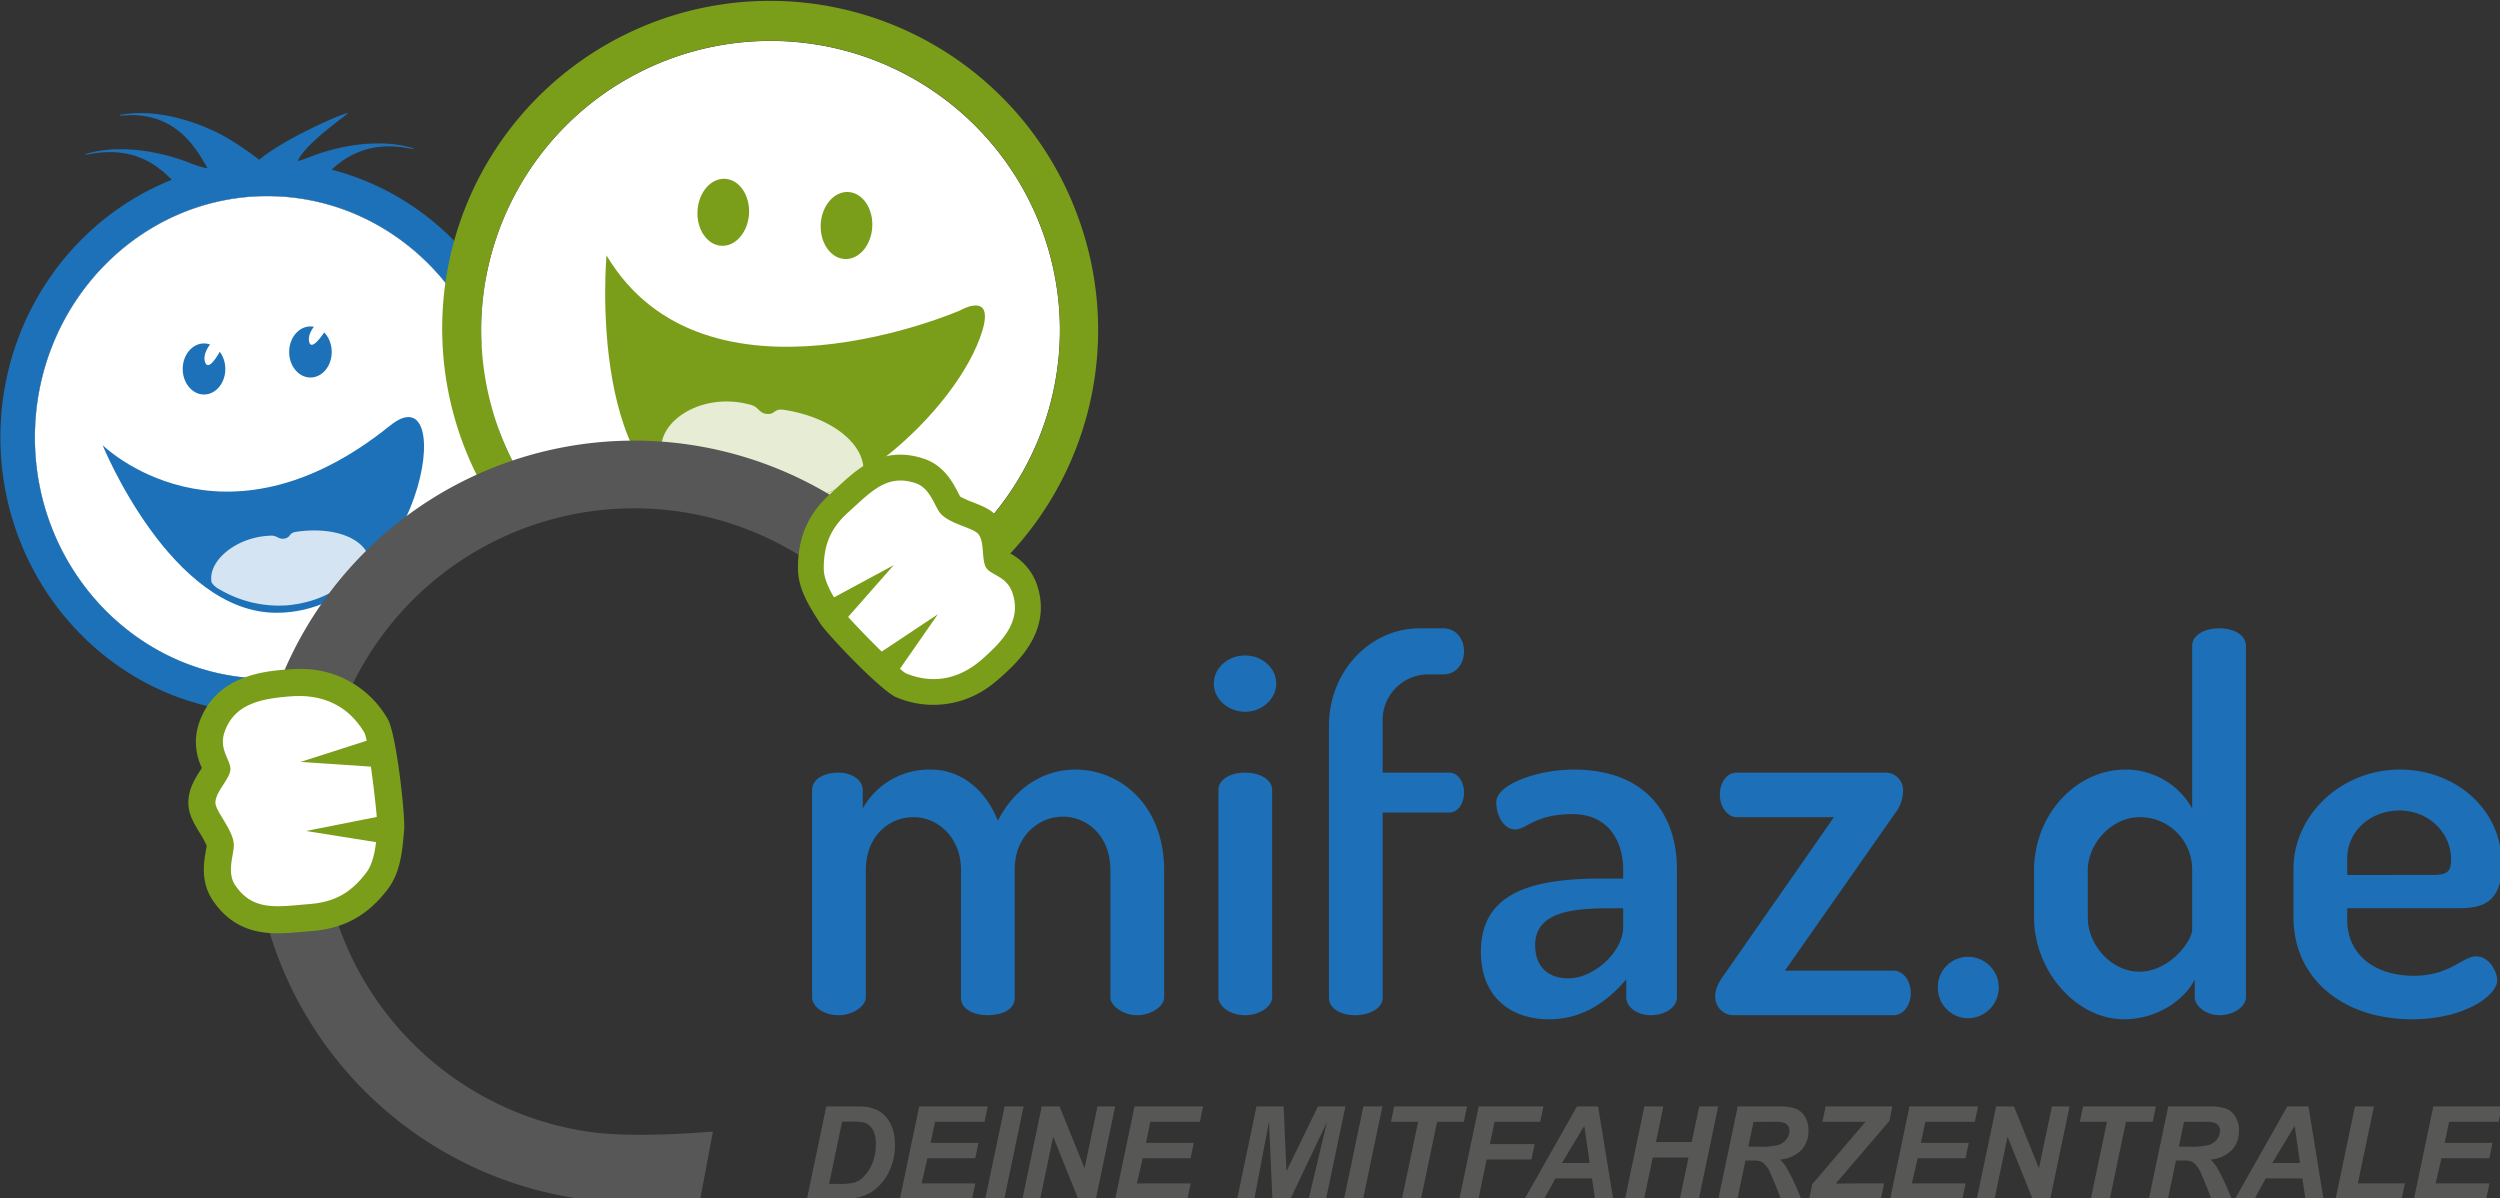 <?xml version="1.0" encoding="UTF-8"?>
<svg width="600" height="287.57" version="1.1" viewBox="0 0 158.75 76.086" xmlns="http://www.w3.org/2000/svg">
 <rect x="0" y="0" width="158.75" height="76.086" fill="#333333" stroke="none"/>
 <g transform="translate(-53.861 -112.36)">
  <g transform="matrix(.938 0 0 .938 3.366 8.728)" stroke-width=".261">
   <path class="cls-1" d="m87.186 143.97a16.87 16.87 0 0 0 0.466-3.876c0-9.005-7.055-16.331-15.727-16.331-8.673 0-15.729 7.326-15.729 16.331 0 9.006 7.056 16.333 15.729 16.333a15.121 15.121 0 0 0 4.252-0.623 23.592 23.592 0 0 1 11.009-11.834z" fill="#fff"/>
   <path class="cls-1" d="m71.924 122.59c-9.332 0-16.896 7.834-16.896 17.499 0 9.665 7.564 17.499 16.896 17.499a16.37 16.37 0 0 0 3.739-0.444 23.076 23.076 0 0 1 0.512-1.346 15.121 15.121 0 0 1-4.252 0.623c-8.673 0-15.729-7.327-15.729-16.333 0-9.005 7.056-16.331 15.729-16.331 8.672 0 15.727 7.326 15.727 16.331a16.87 16.87 0 0 1-0.466 3.876 23.298 23.298 0 0 1 1.332-0.631 18.141 18.141 0 0 0 0.301-3.245c2.59e-4 -9.665-7.562-17.499-16.894-17.499z" fill="#fff"/>
   <g fill="#1d71b8">
    <path class="cls-2" d="m71.924 121.42c-9.96 0-18.063 8.374-18.063 18.667s8.103 18.666 18.063 18.666a17.495 17.495 0 0 0 3.333-0.332 23.251 23.251 0 0 1 0.406-1.279 23.076 23.076 0 0 1 0.512-1.346 15.121 15.121 0 0 1-4.252 0.623c-8.673 0-15.729-7.327-15.729-16.333 0-9.005 7.056-16.331 15.729-16.331 8.672 0 15.727 7.326 15.727 16.331a16.87 16.87 0 0 1-0.466 3.876 23.702 23.702 0 0 1 2.583-1.135 19.264 19.264 0 0 0 0.217-2.741c5.29e-4 -10.293-8.102-18.667-18.061-18.667z"/>
    <path class="cls-2" d="m77.372 118.16c-0.336 0.314-4.12 2.933-3.34 3.788 0.779 0.855-4.109 1.598-3.261 0.035 0.848-1.563 6.936-4.139 6.601-3.824z"/>
    <path class="cls-2" d="m62.053 118.31c4.393-0.43 5.564 3.371 6.33 4.418a0.836 0.836 0 0 0 0.26 0.04c1.106 0.022 5.316 0.676 5.316 0.676s-2.718-2.51-4.983-3.755c-0.072-0.039-3.409-1.971-6.78-1.469-0.499 0.058-0.143 0.09-0.143 0.09z"/>
    <path class="cls-2" d="m59.718 120.95c4.3-0.914 5.983 2.069 6.886 3.022 0.075 0.018 1.136-0.491 1.236-0.495 2.081-0.094 0.538-0.125 5.368 0.081-3.614-2.602-3.851-0.958-6.433-2.008-0.078-0.031-3.653-1.578-6.929-0.704-0.486 0.113-0.128 0.105-0.128 0.105z"/>
    <path class="cls-2" d="m81.728 120.56c-4.301-0.914-5.983 2.07-6.887 3.022-0.074 0.018-1.137-0.491-1.236-0.495-2.081-0.095-0.538-0.125-5.367 0.08 3.612-2.602 3.85-0.958 6.433-2.008 0.076-0.031 3.652-1.577 6.928-0.704 0.486 0.113 0.129 0.105 0.129 0.105zm-20.95 20.058s4.643 11.422 11.837 11.347c9.805-0.105 12.33-16.464 7.639-12.682-11.449 9.23-19.476 1.335-19.476 1.335z"/>
   </g>
   <path class="cls-3" d="m78.823 148.27c-0.365-1.382-2.435-2.154-4.926-1.788-0.561 0.082-0.338 0.382-0.834 0.464-0.361 0.06-0.472-0.212-0.871-0.202-2.453 0.066-4.333 1.796-4.031 3.174a1.284 1.284 0 0 0 0.445 0.412 7.932 7.932 0 0 0 4.716 1.127c2.565-0.254 4.201-1.478 5.502-3.188z" fill="#fff" opacity=".81" style="isolation:isolate"/>
   <ellipse class="cls-2" cx="67.644" cy="135.46" rx="1.442" ry="1.729" fill="#1d71b8"/>
   <path class="cls-2" d="m76.29 134.31c0 0.955-0.645 1.729-1.441 1.729-0.797 0-1.442-0.775-1.442-1.729s0.645-1.73 1.442-1.73c0.796 0 1.441 0.775 1.441 1.73z" fill="#1d71b8"/>
   <path class="cls-1" d="m68.798 133s-1.393 1.142-1.077 2.009c0.316 0.867 1.415-1.533 1.415-1.533m6.845-1.725s-1.412 0.962-1.219 1.861c0.193 0.899 1.476-1.348 1.476-1.348m49.346 0.556a19.591 19.591 0 1 0-37.847 7.133 19.695 19.695 0 0 0 1.573 3.142 23.502 23.502 0 0 1 25.69 7.131 19.634 19.634 0 0 0 10.583-17.406z" fill="#fff"/>
   <path class="cls-4" d="m126.67 124.79a22.185 22.185 0 1 0-39.775 19.292 23.536 23.536 0 0 1 2.421-0.986 19.589 19.589 0 1 1 25.69 7.131 23.954 23.954 0 0 1 0.827 1.04 24.443 24.443 0 0 1 0.749 1.068 22.216 22.216 0 0 0 10.087-27.546z" fill="#7a9e1a"/>
   <path class="cls-4" d="m104.54 124.95c-0.07 1.25-0.908 2.225-1.869 2.171-0.966-0.053-1.689-1.113-1.62-2.363 0.07-1.255 0.904-2.225 1.868-2.171 0.963 0.053 1.689 1.11 1.621 2.364zm8.343 0.894c-0.069 1.252-0.906 2.226-1.87 2.173-0.962-0.054-1.686-1.113-1.62-2.364 0.07-1.252 0.907-2.225 1.869-2.173 0.965 0.053 1.688 1.111 1.621 2.365zm-17.992 1.927s-1.47 16.462 7.516 17.599c7.801 0.988 16.292-7.183 17.915-12.458 0.856-2.783-1.496-1.415-1.496-1.415s-17.24 7.518-23.935-3.727z" fill="#7a9e1a"/>
   <path class="cls-3" d="m112.29 142.44c0.101-1.911-2.151-3.71-5.382-4.213-0.725-0.113-0.572 0.359-1.218 0.27-0.472-0.065-0.501-0.457-0.999-0.599-3.063-0.874-5.899 0.818-6.079 2.7-0.005 0.052-0.07 0.165 0.202 0.492a10.059 10.059 0 0 0 5.386 3.284c3.277 0.677 5.793-0.253 8.089-1.935z" fill="#fff" opacity=".81" style="isolation:isolate"/>
   <path class="cls-5" d="m96.77 140.31a25.795 25.795 0 0 0-3.196 51.392v1e-3h7.653l0.869-4.621s-5.351 0.5-8.522 0v1e-3a21.216 21.216 0 1 1 22.279-30.242h4.989a25.837 25.837 0 0 0-24.072-16.532z" fill="#575757"/>
   <path class="cls-1" d="m72.653 172.74c-1.137 0-2.582-0.21-3.668-1.84-0.62-0.935-0.432-2-0.308-2.704a3.461 3.461 0 0 0 0.07-0.516c-0.025-0.333-0.366-0.896-0.615-1.307-0.316-0.52-0.588-0.97-0.626-1.438-0.054-0.706 0.332-1.305 0.672-1.833a3.372 3.372 0 0 0 0.34-0.605c-0.01-0.013-0.088-0.19-0.142-0.319-0.23-0.538-0.579-1.349-0.214-2.424 0.918-2.719 3.761-2.936 5.288-3.053a8.36 8.36 0 0 1 0.616-0.023c2.283 0 4.088 1.016 5.224 2.94 0.414 0.695 1.091 6.455 0.987 6.986-0.014 0.075-0.021 0.199-0.036 0.353-0.069 0.831-0.185 2.22-0.865 3.124-1.212 1.609-2.575 2.361-4.556 2.514l-0.613 0.051c-0.539 0.048-1.051 0.094-1.554 0.094z" fill="#fff"/>
   <path class="cls-4" d="m79.517 167.53-4.97-0.793 5.154-1.023zm-0.3-5.131-5.045-0.335 4.798-1.538z" fill="#7a9e1a"/>
   <path class="cls-4" d="m74.068 157.6c1.825 0 3.403 0.744 4.435 2.49 0.262 0.442 0.864 5.375 0.876 6.344-0.046 0.477-0.067 2.216-0.734 3.101-1.07 1.421-2.196 2.022-3.894 2.152-0.749 0.058-1.451 0.143-2.098 0.143-1.149 0-2.129-0.268-2.904-1.432-0.609-0.917-0.039-2.147-0.088-2.782-0.074-0.974-1.196-2.169-1.241-2.747-0.054-0.706 0.886-1.552 1.001-2.205 0.117-0.662-0.805-1.385-0.391-2.609 0.663-1.964 2.558-2.285 4.492-2.433q0.276-0.022 0.545-0.021m0-1.833c-0.226 0-0.454 9e-3 -0.686 0.026-1.615 0.123-4.976 0.38-6.088 3.675a3.999 3.999 0 0 0 0.208 2.998c-0.032 0.051-0.064 0.101-0.092 0.144-0.378 0.586-0.894 1.387-0.817 2.4 0.054 0.688 0.395 1.25 0.756 1.845a6.168 6.168 0 0 1 0.477 0.886c-0.01 0.081-0.032 0.205-0.05 0.301-0.141 0.796-0.376 2.13 0.448 3.37 1.343 2.018 3.171 2.251 4.431 2.251 0.546 0 1.099-0.05 1.635-0.097 0.198-0.017 0.399-0.036 0.603-0.051 2.24-0.171 3.849-1.058 5.218-2.876 0.772-1.027 0.947-2.394 1.048-3.597 0.01-0.119 0.017-0.219 0.026-0.288 0.13-0.673-0.496-6.574-1.105-7.599a6.726 6.726 0 0 0-6.01-3.387z" fill="#7a9e1a"/>
   <path class="cls-1" d="m112.28 143.1c0.862-0.659 2.077-1.336 3.843-0.731 1.012 0.349 1.484 1.262 1.8 1.867a3.431 3.431 0 0 0 0.245 0.432c0.213 0.237 0.797 0.467 1.224 0.634 0.539 0.21 1.007 0.395 1.306 0.726 0.449 0.504 0.505 1.18 0.552 1.776a3.244 3.244 0 0 0 0.093 0.656c0.015 5e-3 0.176 0.095 0.292 0.16 0.486 0.275 1.22 0.686 1.567 1.711 0.88 2.59-1.148 4.404-2.238 5.374-0.147 0.133-0.299 0.259-0.453 0.376-1.728 1.321-3.683 1.598-5.659 0.799-0.716-0.287-4.565-4.257-4.793-4.719-0.033-0.064-0.099-0.162-0.177-0.287-0.43-0.671-1.146-1.79-1.154-2.868-0.015-1.921 0.583-3.279 1.995-4.542l0.435-0.394c0.381-0.348 0.74-0.68 1.122-0.97z" fill="#fff"/>
   <path class="cls-4" d="m110.11 151.02 4.222-2.277-3.311 3.76zm3.2 3.713 4.014-2.669-2.743 3.943z" fill="#7a9e1a"/>
   <path class="cls-4" d="m119.98 155.39c-1.381 1.058-3.008 1.408-4.799 0.684-0.458-0.182-3.769-3.57-4.34-4.295-0.24-0.389-1.232-1.717-1.241-2.774-0.013-1.695 0.492-2.804 1.703-3.885 0.534-0.478 1.014-0.948 1.506-1.322 0.87-0.667 1.764-1.031 3.028-0.599 0.989 0.341 1.272 1.603 1.677 2.056 0.622 0.696 2.163 0.95 2.53 1.361 0.451 0.503 0.23 1.689 0.52 2.25 0.296 0.568 1.412 0.581 1.807 1.749 0.638 1.87-0.613 3.212-1.991 4.444-0.131 0.118-0.265 0.228-0.401 0.33m1.062 1.39a7.957 7.957 0 0 0 0.504-0.418c1.15-1.029 3.548-3.168 2.483-6.309a3.816 3.816 0 0 0-1.893-2.149 4.459 4.459 0 0 1-0.016-0.162c-0.052-0.665-0.125-1.569-0.77-2.29-0.439-0.491-1.024-0.719-1.643-0.961a5.973 5.973 0 0 1-0.873-0.394 6.759 6.759 0 0 1-0.137-0.258c-0.355-0.685-0.949-1.831-2.29-2.292-2.187-0.75-3.706 0.133-4.661 0.861-0.412 0.315-0.803 0.675-1.18 1.02-0.139 0.13-0.281 0.258-0.426 0.389-1.598 1.426-2.303 3.03-2.286 5.2 0.01 1.225 0.67 2.362 1.289 3.33 0.062 0.095 0.114 0.176 0.148 0.234 0.291 0.584 4.181 4.692 5.238 5.114a6.416 6.416 0 0 0 6.514-0.916z" fill="#7a9e1a"/>
   <path class="cls-7" d="m118.89 169.37c0-2.148-1.524-3.568-3.222-3.568-1.628 0-3.222 1.247-3.222 3.603v8.591c0 0.589-0.866 1.212-1.836 1.212-1.074 0-1.801-0.624-1.801-1.212v-14.03c0-0.693 0.727-1.178 1.801-1.178 0.866 0 1.628 0.485 1.628 1.178v1.247a5.149 5.149 0 0 1 4.607-2.633c2.079 0 3.741 1.42 4.538 3.464 1.212-2.356 3.222-3.464 5.231-3.464 3.118 0 6.028 2.459 6.028 6.824v8.591c0 0.589-0.831 1.212-1.836 1.212-0.935 0-1.802-0.624-1.802-1.212v-8.591c0-2.39-1.628-3.638-3.222-3.638-1.628 0-3.256 1.316-3.256 3.568v8.695c0 0.831-0.901 1.178-1.836 1.178-0.831 0-1.801-0.346-1.801-1.178zm21.34-12.609c0 1.004-0.935 1.905-2.113 1.905-1.178 0-2.113-0.901-2.113-1.905 0-1.04 0.935-1.905 2.113-1.905 1.178 0 2.113 0.866 2.113 1.905zm-0.277 7.205v14.03c0 0.589-0.797 1.212-1.836 1.212-1.039 0-1.801-0.624-1.801-1.212v-14.03c0-0.693 0.762-1.178 1.801-1.178 1.039 0 1.836 0.485 1.836 1.178zm7.482-1.178h4.503c0.624 0 1.005 0.658 1.005 1.351 0 0.693-0.381 1.351-1.005 1.351h-4.503v12.54c0 0.693-0.866 1.178-1.871 1.178s-1.767-0.485-1.767-1.178v-18.394c0-3.741 2.806-6.617 6.131-6.617h1.594c0.935 0 1.42 0.762 1.42 1.559 0 0.797-0.485 1.559-1.42 1.559h-0.901a3.087 3.087 0 0 0-3.187 3.152zm19.919 6.512v8.695c0 0.658-0.762 1.212-1.767 1.212-0.935 0-1.663-0.554-1.663-1.212v-1.212c-1.212 1.42-2.875 2.702-5.23 2.702-2.529 0-4.608-1.455-4.608-4.572 0-3.914 3.291-4.954 8.106-4.954h1.525v-0.624c0-1.767-0.901-3.741-3.43-3.741s-3.152 1.039-3.845 1.039c-0.866 0-1.316-1.004-1.316-1.836 0-1.247 2.875-2.217 5.23-2.217 5.093 2.6e-4 6.998 3.257 6.998 6.721zm-3.637 2.667h-0.866c-2.633 0-5.093 0.277-5.093 2.494 0 1.559 0.97 2.252 2.252 2.252 1.732 0 3.707-1.801 3.707-3.464v-1.282zm18.29 4.226c0.658 0 1.178 0.658 1.178 1.524 0 0.797-0.485 1.49-1.178 1.49h-10.773a1.24 1.24 0 0 1-1.282-1.316c0-0.554 0.346-1.074 0.623-1.455l7.413-10.634h-6.582c-0.623 0-1.143-0.693-1.143-1.524 0-0.797 0.45-1.49 1.143-1.49h10.012a1.19 1.19 0 0 1 1.247 1.282 2.56 2.56 0 0 1-0.555 1.489l-7.447 10.635zm7.136 1.143a2.101 2.101 0 0 1-2.044 2.079 2.062 2.062 0 0 1-2.079-2.079 2.041 2.041 0 0 1 2.079-2.079 2.078 2.078 0 0 1 2.044 2.079zm16.731-23.14v23.799c0 0.589-0.762 1.212-1.801 1.212-0.901 0-1.663-0.624-1.663-1.212v-1.212c-0.692 1.42-2.598 2.702-4.781 2.702-3.256 0-6.096-3.291-6.096-6.894v-3.187c0-3.741 2.806-6.824 6.201-6.824a5.145 5.145 0 0 1 4.503 2.633v-11.016c0-0.693 0.797-1.178 1.836-1.178 1.039 0 1.801 0.485 1.801 1.178zm-10.704 18.395c0 1.871 1.593 3.672 3.499 3.672 2.009 0 3.568-2.044 3.568-2.875v-3.984a3.537 3.537 0 0 0-3.534-3.603c-1.94 0-3.534 1.801-3.534 3.603v3.187zm28.025-3.603c0 2.875-1.594 2.979-3.152 2.979h-7.31v0.797c0 2.321 1.836 3.776 4.504 3.776 2.459 0 3.291-1.316 4.226-1.316 0.866 0 1.42 1.005 1.42 1.628 0 1.039-2.252 2.633-5.75 2.633-4.711 0-8.037-2.771-8.037-6.894v-3.291c0-3.637 3.221-6.72 7.205-6.72 3.707 0 6.894 2.633 6.894 6.408zm-4.711 0.727c1.005 0 1.282-0.208 1.282-1.039 0-1.836-1.524-3.326-3.499-3.326-1.905 0-3.534 1.351-3.534 3.256v1.109z" fill="#1d70b7"/>
   <path class="cls-8" d="m108.46 191.64 1.311-6.259h1.687c0.469 0 0.77 7e-3 0.901 0.022a2.627 2.627 0 0 1 0.694 0.157 1.911 1.911 0 0 1 0.555 0.335 2.149 2.149 0 0 1 0.431 0.518 2.581 2.581 0 0 1 0.28 0.698 3.594 3.594 0 0 1 0.098 0.865 4.012 4.012 0 0 1-0.386 1.795 3.572 3.572 0 0 1-0.971 1.246 2.948 2.948 0 0 1-1.157 0.528 5.803 5.803 0 0 1-1.234 0.095h-2.208zm1.499-1.008h0.653a4.291 4.291 0 0 0 1.027-0.087 1.427 1.427 0 0 0 0.583-0.326 2.773 2.773 0 0 0 0.64-0.922 3.282 3.282 0 0 0 0.261-1.358 1.876 1.876 0 0 0-0.215-1.001 1.048 1.048 0 0 0-0.532-0.447 2.732 2.732 0 0 0-0.79-0.077h-0.747zm4.795 1.008 1.306-6.259h4.641l-0.217 1.046h-3.352l-0.299 1.422h3.24l-0.218 1.046h-3.241l-0.393 1.7h3.642l-0.222 1.046h-4.888zm5.777 0 1.311-6.259h1.285l-1.306 6.259zm7.489 0h-1.2l-1.69-4.206-0.88 4.206h-1.2l1.306-6.259h1.204l1.695 4.189 0.875-4.189h1.195zm1.31 0 1.307-6.259h4.641l-0.219 1.046h-3.351l-0.299 1.422h3.24l-0.217 1.046h-3.241l-0.392 1.7h3.642l-0.222 1.046h-4.888zm11.861 0h-1.221l-0.227-5.23-0.995 5.23h-1.161l1.306-6.259h1.836l0.193 4.385 2.134-4.385h1.858l-1.311 6.259h-1.175l1.234-5.192zm3.63 0 1.31-6.259h1.286l-1.307 6.259zm5.208 0h-1.289l1.094-5.214h-1.837l0.219-1.046h4.931l-0.218 1.046h-1.81zm2.6 0 1.311-6.259h4.381l-0.222 1.046h-3.091l-0.315 1.504h3.031l-0.217 1.046h-3.032l-0.555 2.665h-1.289zm8.976-1.384h-2.48l-0.751 1.384h-1.324l3.539-6.259h1.43l1.017 6.259h-1.222zm-0.157-1.042-0.363-2.519-1.512 2.519zm6.691-0.371h-2.42l-0.585 2.797h-1.29l1.31-6.259h1.285l-0.504 2.417h2.421l0.509-2.417h1.284l-1.307 6.259h-1.289zm3.313 2.797h-1.29l1.312-6.259h2.779a3.357 3.357 0 0 1 1.116 0.147 1.27 1.27 0 0 1 0.645 0.54 1.761 1.761 0 0 1 0.245 0.952 1.869 1.869 0 0 1-0.478 1.317 2.296 2.296 0 0 1-1.446 0.643 2.538 2.538 0 0 1 0.464 0.584 15.512 15.512 0 0 1 0.961 2.075h-1.383q-0.168-0.531-0.654-1.652a1.929 1.929 0 0 0-0.563-0.816 1.216 1.216 0 0 0-0.641-0.123h-0.524zm0.738-3.531h0.683a4.826 4.826 0 0 0 1.377-0.124 1.1 1.1 0 0 0 0.531-0.389 0.926 0.926 0 0 0 0.192-0.554 0.559 0.559 0 0 0-0.277-0.512 1.674 1.674 0 0 0-0.738-0.103h-1.418zm4.12 3.531 0.205-0.987 3.605-4.227h-2.916l0.217-1.046h4.512l-0.187 0.981-3.642 4.252c0.386-7e-3 0.61-0.012 0.669-0.012 0.274 0 0.651-3e-3 1.132-8e-3h1.476l-0.218 1.046zm5.483 0 1.306-6.259h4.642l-0.218 1.046h-3.352l-0.299 1.422h3.24l-0.218 1.046h-3.241l-0.392 1.7h3.641l-0.222 1.046h-4.887zm10.836 0h-1.2l-1.691-4.206-0.879 4.206h-1.2l1.308-6.259h1.203l1.695 4.189 0.877-4.189h1.194zm4.035 0h-1.289l1.092-5.214h-1.836l0.219-1.046h4.93l-0.217 1.046h-1.811zm3.932 0h-1.289l1.31-6.259h2.78a3.351 3.351 0 0 1 1.116 0.147 1.268 1.268 0 0 1 0.645 0.54 1.77 1.77 0 0 1 0.246 0.952 1.869 1.869 0 0 1-0.479 1.317 2.299 2.299 0 0 1-1.448 0.643 2.467 2.467 0 0 1 0.466 0.584 15.613 15.613 0 0 1 0.961 2.075h-1.383q-0.167-0.531-0.653-1.652a1.929 1.929 0 0 0-0.564-0.816 1.215 1.215 0 0 0-0.64-0.123h-0.526zm0.738-3.531h0.684a4.824 4.824 0 0 0 1.377-0.124 1.111 1.111 0 0 0 0.533-0.389 0.93 0.93 0 0 0 0.191-0.554 0.561 0.561 0 0 0-0.278-0.512 1.675 1.675 0 0 0-0.739-0.103h-1.417zm8.361 2.147h-2.48l-0.752 1.384h-1.323l3.539-6.259h1.431l1.015 6.259h-1.22zm-0.157-1.042-0.364-2.519-1.512 2.519zm2.408 2.426 1.31-6.259h1.285l-1.089 5.213h3.185l-0.218 1.046h-4.474zm5.307 0 1.307-6.259h4.64l-0.217 1.046h-3.352l-0.299 1.422h3.24l-0.218 1.046h-3.241l-0.392 1.7h3.642l-0.222 1.046h-4.889z" fill="#575756"/>
  </g>
 </g>
</svg>
